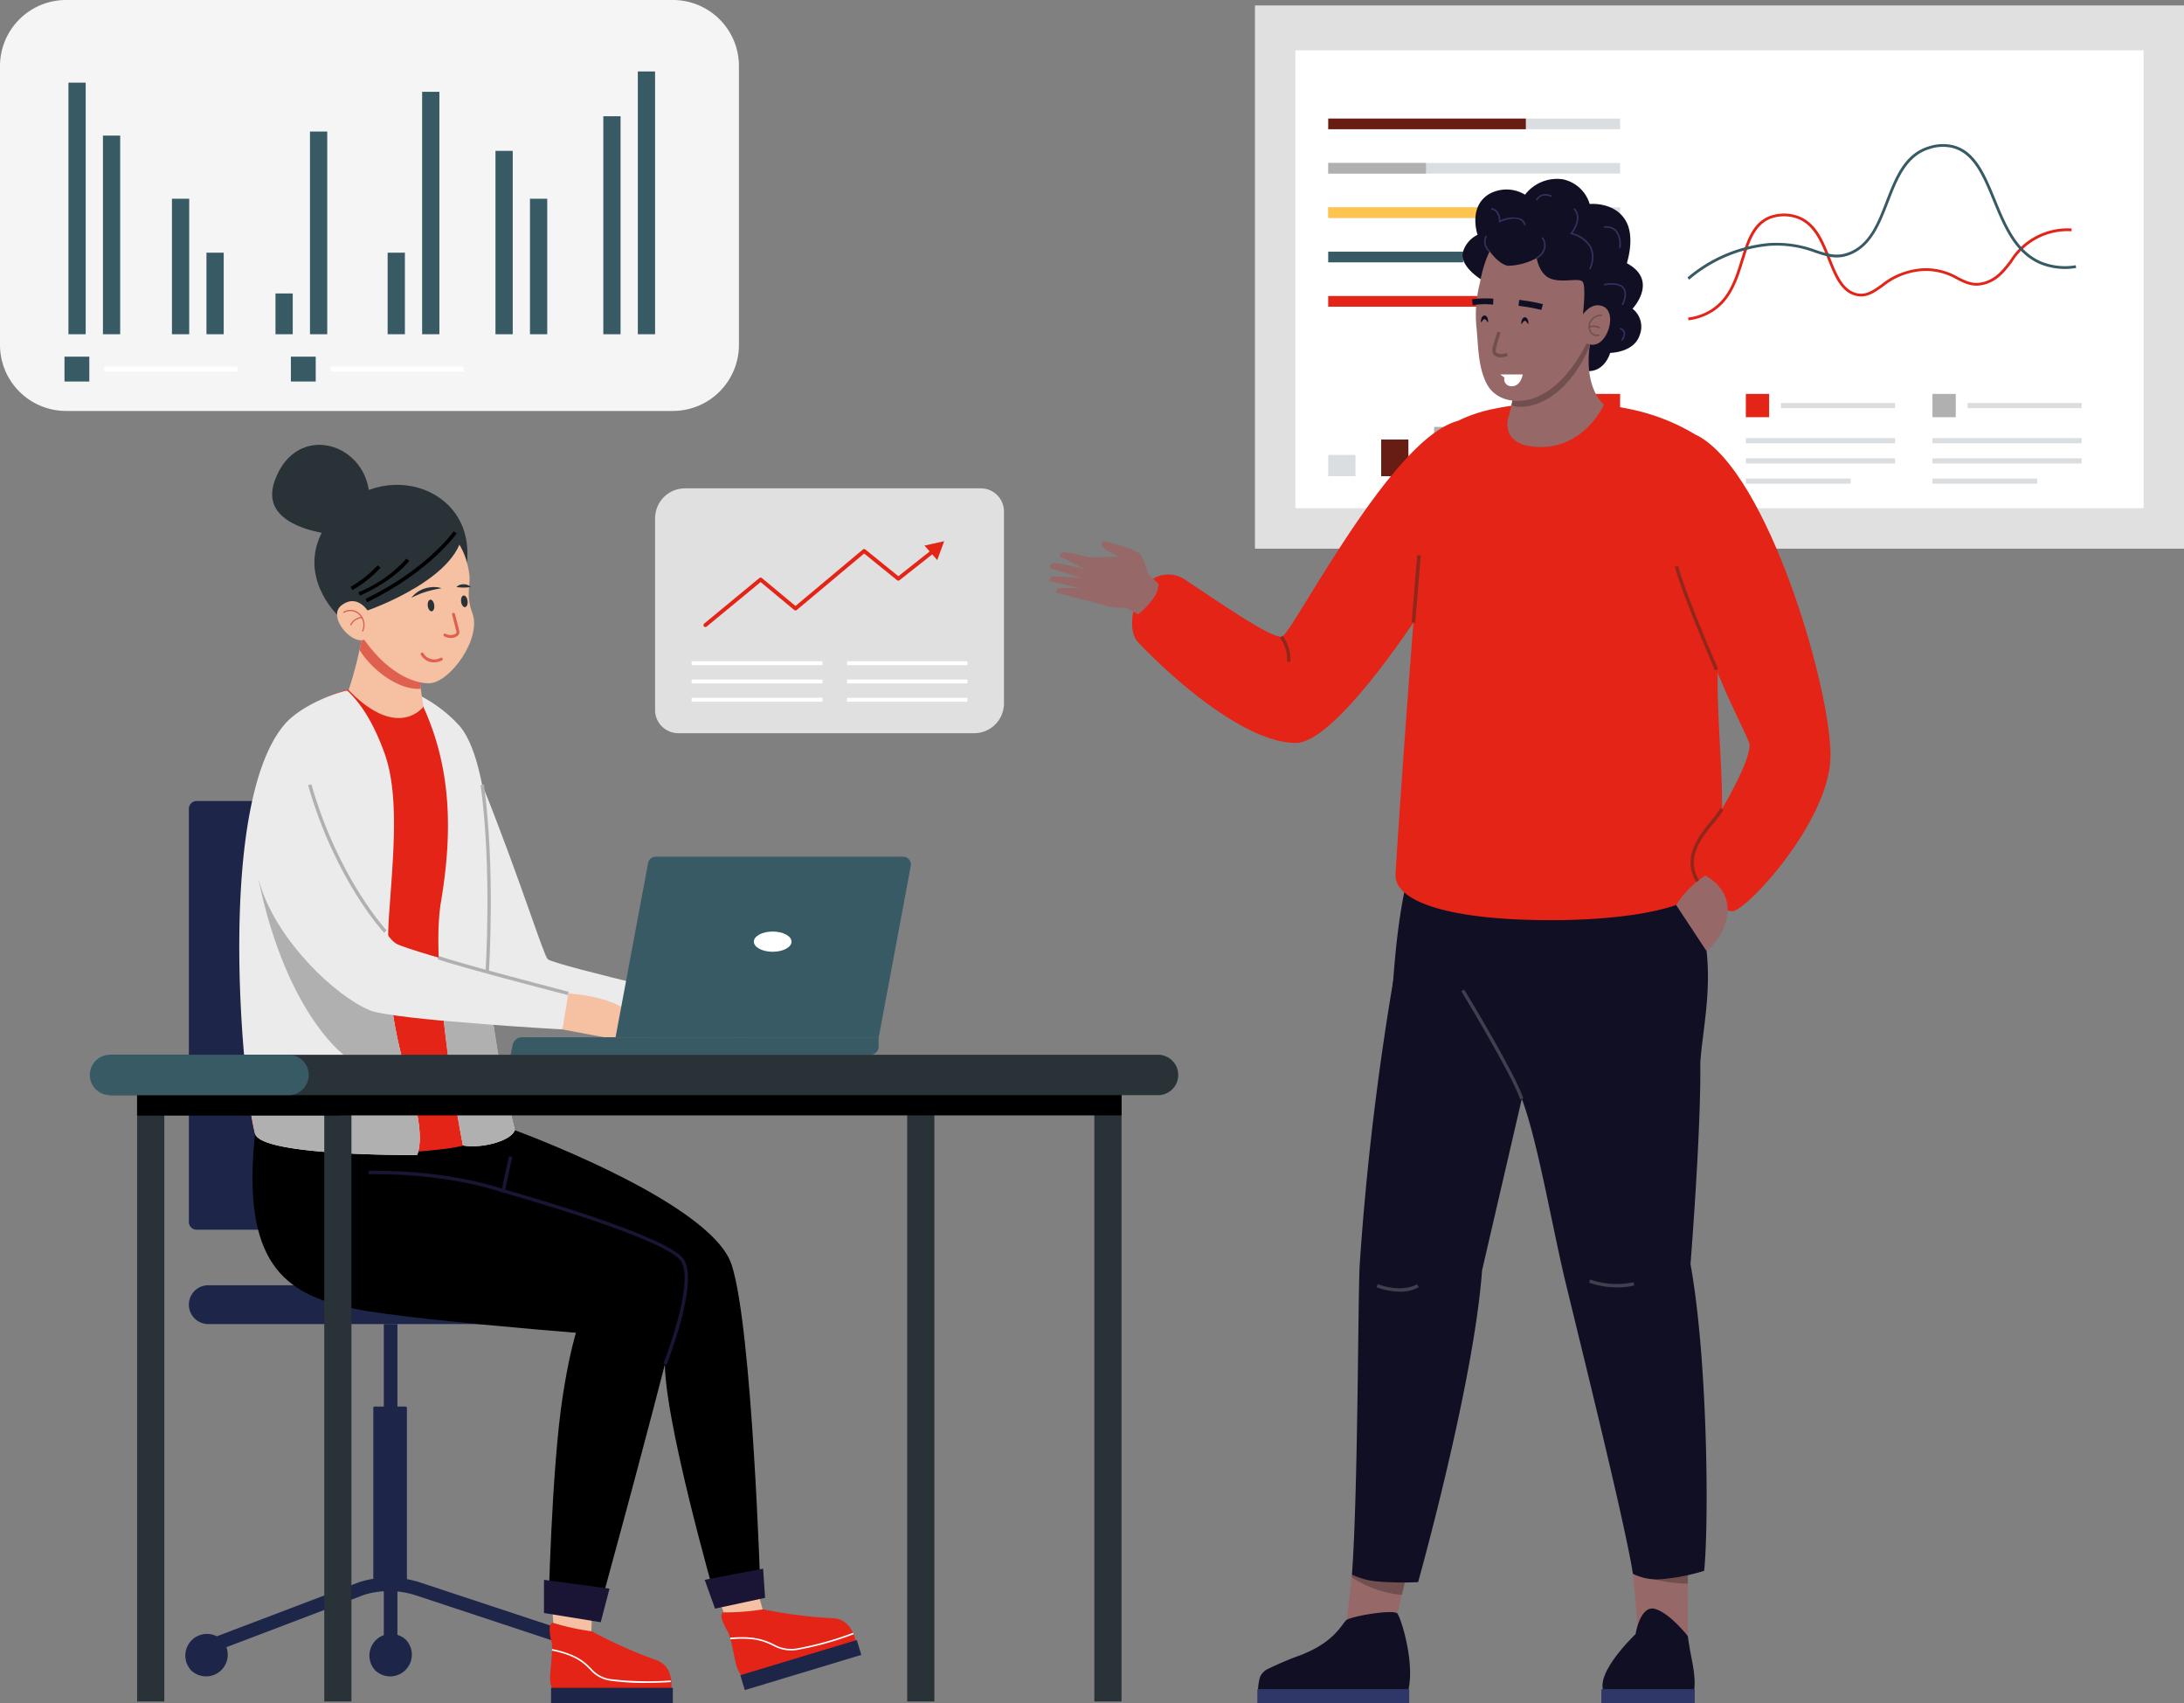 <svg id="Group_11291" data-name="Group 11291" xmlns="http://www.w3.org/2000/svg" xmlns:xlink="http://www.w3.org/1999/xlink" width="327.186" height="255.128" viewBox="0 0 327.186 255.128">
  <rect x="0" y="0" width="327.186" height="255.128" fill="#808080" stroke="none"/>
  <defs>
    <clipPath id="clip-path">
      <rect id="Rectangle_2644" data-name="Rectangle 2644" width="327.185" height="255.128" fill="none"/>
    </clipPath>
  </defs>
  <rect id="Rectangle_2587" data-name="Rectangle 2587" width="139.18" height="81.362" transform="translate(188.006 0.817)" fill="#e0e0e0"/>
  <rect id="Rectangle_2588" data-name="Rectangle 2588" width="127.072" height="68.59" transform="translate(194.059 7.534)" fill="#fff"/>
  <rect id="Rectangle_2589" data-name="Rectangle 2589" width="43.722" height="1.595" transform="translate(198.986 17.761)" fill="#dbdee0"/>
  <rect id="Rectangle_2590" data-name="Rectangle 2590" width="43.722" height="1.595" transform="translate(198.986 24.406)" fill="#dbdee0"/>
  <rect id="Rectangle_2591" data-name="Rectangle 2591" width="43.722" height="1.596" transform="translate(198.986 31.051)" fill="#dbdee0"/>
  <rect id="Rectangle_2592" data-name="Rectangle 2592" width="43.722" height="1.595" transform="translate(198.986 37.696)" fill="#dbdee0"/>
  <rect id="Rectangle_2593" data-name="Rectangle 2593" width="43.722" height="1.595" transform="translate(198.986 44.341)" fill="#dbdee0"/>
  <rect id="Rectangle_2594" data-name="Rectangle 2594" width="29.6" height="1.595" transform="translate(198.986 17.761)" fill="#671c14"/>
  <rect id="Rectangle_2595" data-name="Rectangle 2595" width="14.644" height="1.595" transform="translate(198.986 24.406)" fill="#b0b0b0"/>
  <rect id="Rectangle_2596" data-name="Rectangle 2596" width="24.541" height="1.596" transform="translate(198.986 31.051)" fill="#ffc44d"/>
  <rect id="Rectangle_2597" data-name="Rectangle 2597" width="20.203" height="1.595" transform="translate(198.986 37.696)" fill="#375a64"/>
  <rect id="Rectangle_2598" data-name="Rectangle 2598" width="36.272" height="1.595" transform="translate(198.986 44.341)" fill="#e32417"/>
  <g id="Group_11283" data-name="Group 11283">
    <g id="Group_11282" data-name="Group 11282" clip-path="url(#clip-path)">
      <path id="Path_6344" data-name="Path 6344" d="M309.726,55.163l-.053-.412a8.369,8.369,0,0,0,3.416-1.2c2.7-1.7,3.609-4.634,4.492-7.47.862-2.764,1.676-5.374,4.1-6.448a6.284,6.284,0,0,1,4.162-.2c2.92.875,4.053,3.715,5.149,6.462.947,2.377,1.843,4.624,3.833,5.17,1.416.391,2.457-.341,3.773-1.267a10.958,10.958,0,0,1,6.188-2.429,9.6,9.6,0,0,1,5.325,1.3c1.312.661,2.35,1.183,3.989.693,1.745-.522,2.732-1.8,3.776-3.157a10.159,10.159,0,0,1,9.25-4.8l-.016.415a9.752,9.752,0,0,0-8.9,4.635c-1.088,1.41-2.114,2.742-3.986,3.3-1.8.541-2.956-.043-4.3-.719a9.179,9.179,0,0,0-5.117-1.258,10.457,10.457,0,0,0-5.969,2.354c-1.351.95-2.516,1.768-4.123,1.328-2.188-.6-3.12-2.94-4.109-5.416-1.06-2.656-2.154-5.4-4.882-6.219a5.859,5.859,0,0,0-3.874.18c-2.247,1-3.034,3.521-3.867,6.193-.906,2.907-1.843,5.913-4.669,7.7a8.763,8.763,0,0,1-3.584,1.256" transform="translate(-56.775 -7.182)" fill="#e32417"/>
      <path id="Path_6345" data-name="Path 6345" d="M309.806,46.731l-.26-.325a21.984,21.984,0,0,1,12.176-5.152,16.865,16.865,0,0,1,7.092,1.04c1.768.582,3.165,1.04,5,.3,2.988-1.209,4.2-4.338,5.482-7.65,1.352-3.49,2.749-7.1,6.433-8.185a6.77,6.77,0,0,1,3.632-.158c3.357.863,4.813,4.406,6.355,8.157,1.552,3.778,3.157,7.684,6.823,9.258a9.465,9.465,0,0,0,5.184.553l.061.411a9.865,9.865,0,0,1-5.41-.582c-3.821-1.641-5.459-5.627-7.044-9.481-1.5-3.652-2.92-7.1-6.074-7.912a6.22,6.22,0,0,0-3.41.154c-3.488,1.027-4.848,4.54-6.162,7.936-1.259,3.25-2.559,6.608-5.714,7.886-1.975.8-3.436.319-5.285-.289a16.154,16.154,0,0,0-6.931-1.02,21.58,21.58,0,0,0-11.947,5.062" transform="translate(-56.752 -4.843)" fill="#375a64"/>
      <rect id="Rectangle_2599" data-name="Rectangle 2599" width="3.488" height="3.488" transform="translate(261.547 59.001)" fill="#e32417"/>
      <rect id="Rectangle_2600" data-name="Rectangle 2600" width="17.098" height="0.779" transform="translate(266.804 60.355)" fill="#dbdee0"/>
      <rect id="Rectangle_2601" data-name="Rectangle 2601" width="3.488" height="3.488" transform="translate(289.504 59.001)" fill="#b0b0b0"/>
      <rect id="Rectangle_2602" data-name="Rectangle 2602" width="17.099" height="0.779" transform="translate(294.76 60.355)" fill="#dbdee0"/>
      <rect id="Rectangle_2603" data-name="Rectangle 2603" width="22.354" height="0.779" transform="translate(261.548 65.619)" fill="#dbdee0"/>
      <rect id="Rectangle_2604" data-name="Rectangle 2604" width="22.354" height="0.779" transform="translate(261.548 68.645)" fill="#dbdee0"/>
      <rect id="Rectangle_2605" data-name="Rectangle 2605" width="15.701" height="0.779" transform="translate(261.548 71.672)" fill="#dbdee0"/>
      <rect id="Rectangle_2606" data-name="Rectangle 2606" width="22.355" height="0.779" transform="translate(289.504 65.619)" fill="#dbdee0"/>
      <rect id="Rectangle_2607" data-name="Rectangle 2607" width="22.355" height="0.779" transform="translate(289.504 68.645)" fill="#dbdee0"/>
      <rect id="Rectangle_2608" data-name="Rectangle 2608" width="15.701" height="0.779" transform="translate(289.504 71.672)" fill="#dbdee0"/>
      <rect id="Rectangle_2609" data-name="Rectangle 2609" width="4.078" height="7.383" transform="translate(214.844 63.942)" fill="#b0b0b0"/>
      <rect id="Rectangle_2610" data-name="Rectangle 2610" width="4.078" height="5.49" transform="translate(206.915 65.834)" fill="#671c14"/>
      <rect id="Rectangle_2611" data-name="Rectangle 2611" width="4.078" height="3.186" transform="translate(198.986 68.139)" fill="#dbdee0"/>
      <rect id="Rectangle_2612" data-name="Rectangle 2612" width="4.078" height="12.323" transform="translate(238.631 59.001)" fill="#e32417"/>
      <rect id="Rectangle_2613" data-name="Rectangle 2613" width="4.078" height="10.98" transform="translate(230.702 60.345)" fill="#375a64"/>
      <rect id="Rectangle_2614" data-name="Rectangle 2614" width="4.078" height="8.53" transform="translate(222.773 62.795)" fill="#ffc44d"/>
      <path id="Path_6346" data-name="Path 6346" d="M172.438,93.017v28.757a4.465,4.465,0,0,1-4.464,4.464H123.62a3.475,3.475,0,0,1-3.451-3.464V94.031a3.61,3.61,0,0,1,.041-.548,4.479,4.479,0,0,1,4.423-3.917h44.354a3.463,3.463,0,0,1,3.45,3.451" transform="translate(-22.032 -16.421)" fill="#e0e0e0"/>
      <rect id="Rectangle_2615" data-name="Rectangle 2615" width="19.611" height="0.583" transform="translate(103.609 99.04)" fill="#fff"/>
      <rect id="Rectangle_2616" data-name="Rectangle 2616" width="19.611" height="0.583" transform="translate(103.609 101.779)" fill="#fff"/>
      <rect id="Rectangle_2617" data-name="Rectangle 2617" width="19.611" height="0.583" transform="translate(103.609 104.518)" fill="#fff"/>
      <path id="Path_6347" data-name="Path 6347" d="M165.114,99.258l-2.952.653.773.884-4.693,3.71L153.3,100.5a.293.293,0,0,0-.37,0l-10.1,8.461-5.034-4.185a.3.3,0,0,0-.373,0l-8.273,6.825a.292.292,0,0,0,.185.516.287.287,0,0,0,.185-.068l8.087-6.669,5.037,4.185a.292.292,0,0,0,.373,0l10.1-8.463,4.934,4a.289.289,0,0,0,.364,0l4.9-3.873.751.86,1.044-2.838" transform="translate(-23.659 -18.198)" fill="#e32417"/>
      <rect id="Rectangle_2618" data-name="Rectangle 2618" width="18.045" height="0.583" transform="translate(126.89 99.04)" fill="#fff"/>
      <rect id="Rectangle_2619" data-name="Rectangle 2619" width="18.045" height="0.583" transform="translate(126.89 101.779)" fill="#fff"/>
      <rect id="Rectangle_2620" data-name="Rectangle 2620" width="18.045" height="0.583" transform="translate(126.89 104.518)" fill="#fff"/>
      <path id="Path_6348" data-name="Path 6348" d="M110.7,9.868V51.682a9.9,9.9,0,0,1-9.852,9.869H9.852A9.9,9.9,0,0,1,0,51.682V9.868A9.9,9.9,0,0,1,9.852,0h90.992A9.894,9.894,0,0,1,110.7,9.868" fill="#f5f5f5"/>
      <rect id="Rectangle_2621" data-name="Rectangle 2621" width="3.722" height="3.722" transform="translate(43.577 53.421)" fill="#375a64"/>
      <rect id="Rectangle_2622" data-name="Rectangle 2622" width="19.959" height="0.724" transform="translate(49.526 54.92)" fill="#fff"/>
      <rect id="Rectangle_2623" data-name="Rectangle 2623" width="2.585" height="37.68" transform="translate(10.251 12.381)" fill="#375a64"/>
      <rect id="Rectangle_2624" data-name="Rectangle 2624" width="2.585" height="29.751" transform="translate(15.421 20.31)" fill="#375a64"/>
      <rect id="Rectangle_2625" data-name="Rectangle 2625" width="2.585" height="20.296" transform="translate(25.76 29.766)" fill="#375a64"/>
      <rect id="Rectangle_2626" data-name="Rectangle 2626" width="2.585" height="12.213" transform="translate(30.93 37.848)" fill="#375a64"/>
      <rect id="Rectangle_2627" data-name="Rectangle 2627" width="2.585" height="32.648" transform="translate(90.383 17.414)" fill="#375a64"/>
      <rect id="Rectangle_2628" data-name="Rectangle 2628" width="2.585" height="39.358" transform="translate(95.553 10.703)" fill="#375a64"/>
      <rect id="Rectangle_2629" data-name="Rectangle 2629" width="2.585" height="6.107" transform="translate(41.27 43.954)" fill="#375a64"/>
      <rect id="Rectangle_2630" data-name="Rectangle 2630" width="2.585" height="30.36" transform="translate(46.439 19.701)" fill="#375a64"/>
      <rect id="Rectangle_2631" data-name="Rectangle 2631" width="2.585" height="12.213" transform="translate(58.072 37.848)" fill="#375a64"/>
      <rect id="Rectangle_2632" data-name="Rectangle 2632" width="2.585" height="36.308" transform="translate(63.241 13.753)" fill="#375a64"/>
      <rect id="Rectangle_2633" data-name="Rectangle 2633" width="2.585" height="27.464" transform="translate(74.227 22.598)" fill="#375a64"/>
      <rect id="Rectangle_2634" data-name="Rectangle 2634" width="2.585" height="20.296" transform="translate(79.397 29.766)" fill="#375a64"/>
      <rect id="Rectangle_2635" data-name="Rectangle 2635" width="3.722" height="3.722" transform="translate(9.66 53.421)" fill="#375a64"/>
      <rect id="Rectangle_2636" data-name="Rectangle 2636" width="19.961" height="0.724" transform="translate(15.609 54.92)" fill="#fff"/>
      <path id="Path_6349" data-name="Path 6349" d="M307.767,288.267v1.668l-.02,7.857-7.494-1.427-.8-8.721,7.415.563Z" transform="translate(-54.9 -52.736)" fill="#966968"/>
      <path id="Path_6350" data-name="Path 6350" d="M294.8,308.268H307.33s.958-.88.044-5.462c-.441-2.21-.627-3.661-.627-3.661s-2.577-3.347-4.85-4.067-2.978,3.767-2.978,3.767-7.389,6.962-4.121,9.423" transform="translate(-53.895 -54.085)" fill="#100f23"/>
      <rect id="Rectangle_2637" data-name="Rectangle 2637" width="13.989" height="2.134" transform="translate(239.898 252.994)" fill="#2e3768"/>
      <path id="Path_6351" data-name="Path 6351" d="M308.484,288.392v1.668a20.556,20.556,0,0,1-5.124-.683l4.22-1.045Z" transform="translate(-55.617 -52.862)" fill="#714f4e"/>
      <path id="Path_6352" data-name="Path 6352" d="M256.165,287.474l-.161.7-.7,2.994-1.165,5.064-7.073-1.286.724-6.45.02-.281.02-.1.322-2.934Z" transform="translate(-45.296 -52.285)" fill="#966968"/>
      <path id="Path_6353" data-name="Path 6353" d="M230.793,308.23l22.172.159c1.668-4.011-.655-11.533-1.29-12.486-.476-.735-7.047.4-7.682.973-.635.555-1.628,2.938-5.777,4.783-.377.179-.754.337-1.111.477h-.02a48.892,48.892,0,0,0-4.942,2.1,2.421,2.421,0,0,0-1.092,1.211,8.708,8.708,0,0,0-.258,2.779" transform="translate(-42.31 -54.206)" fill="#100f23"/>
      <rect id="Rectangle_2638" data-name="Rectangle 2638" width="22.746" height="2.134" transform="translate(188.364 252.994)" fill="#2e3768"/>
      <path id="Path_6354" data-name="Path 6354" d="M256.163,288.835l-.7,2.994a16.06,16.06,0,0,1-7.516-2.672h-.02l.041-.282.02-.1Z" transform="translate(-45.454 -52.943)" fill="#714f4e"/>
      <path id="Path_6355" data-name="Path 6355" d="M256.552,77.171c-10.156,2.538-24.986,32.19-26.46,32.341-1.61.163-8.034-4.249-14.514-8.568a4.449,4.449,0,0,0-5.974.964l-.266.341c-1.525,1.949-2.454,6.331-.745,8.119,6.115,6.4,16.455,15.074,23.634,15.054,6.316-.018,19.739-21.275,19.739-21.275Z" transform="translate(-38.075 -14.148)" fill="#e32417"/>
      <path id="Path_6356" data-name="Path 6356" d="M235.868,120.477a5.488,5.488,0,0,0-1.069-3.566l.405-.284a5.869,5.869,0,0,1,1.155,3.919Z" transform="translate(-43.048 -21.382)" fill="#90271b"/>
      <path id="Path_6357" data-name="Path 6357" d="M248.01,268.769c.92-12.728.881-40.967,1.153-46.355a427.629,427.629,0,0,1,5.057-42.742l20,14.546-6.724,29.014c-1.226,16.918-9.578,46.68-9.578,46.68a47.924,47.924,0,0,1-5.98-.091,10.572,10.572,0,0,1-3.927-1.051" transform="translate(-45.47 -32.941)" fill="#100f23"/>
      <path id="Path_6358" data-name="Path 6358" d="M291.35,263.572c-1.218-7.984-9.316-40.254-10.427-45.077-2.525-10.96-5.449-28.84-8.49-29.364-.946-.163-17.579-6.007-17.579-6.007.768-10.568,1.067-21.861,5.177-31.192,1.184.06,33.845,1.747,33.957,1.742a6.4,6.4,0,0,0,4.772,5.272c6.211,11.093,3.1,21.225,2.686,28.141.127,10.186-1.468,30.1-1.468,30.1,2.611,14.449,2.764,38.989,2.048,45.945a30.227,30.227,0,0,1-6.475,1.257,8.068,8.068,0,0,1-4.2-.812" transform="translate(-46.724 -27.855)" fill="#100f23"/>
      <path id="Path_6359" data-name="Path 6359" d="M256,144.609c-.06,3.374,6.074,6.412,20.961,6.71,11.573.238,23.125-1.311,25.607-5.082a8.689,8.689,0,0,0,.694-1.271,12.521,12.521,0,0,0,.814-2.3c1.469-5.677.635-14.114.3-22.034-.06-1.588-.118-3.156-.118-4.665,0-1.032.02-2.024.039-2.978.516-12.228,1.806-30.747-1.628-33.249a30.97,30.97,0,0,0-11.731-4.982,50.559,50.559,0,0,0-20.227,0c-5.855,1.171-9.131,4.069-9.409,5.339-1.469,6.69-5.261,62.528-5.3,64.513" transform="translate(-46.935 -13.518)" fill="#e32417"/>
      <path id="Path_6360" data-name="Path 6360" d="M295.5,47.781c6.136,2.537,1.714,7.218,1.714,7.218a3.422,3.422,0,0,1,1.072,3.955c-.857,2.634-4.426,2.662-4.426,2.662s-.675,2.581-3.067,2.729a4.248,4.248,0,0,1-3.659-1.949l5.815-12.291Z" transform="translate(-52.643 -8.76)" fill="#100f23"/>
      <path id="Path_6361" data-name="Path 6361" d="M288.352,53.514c4.743-5.6,6.032-11.506,4.427-14.369-1.673-2.984-5.439-2.577-5.439-2.577a5.329,5.329,0,0,0-4.035-3.705,6.04,6.04,0,0,0-5.654,2.308,5.316,5.316,0,0,0-5.423-.074c-3.142,1.946-1.684,6.083-1.684,6.083a4.148,4.148,0,0,0-2.238,2.746c-.327,2.477,3.775,4.543,3.775,4.543Z" transform="translate(-49.187 -6.008)" fill="#100f23"/>
      <path id="Path_6362" data-name="Path 6362" d="M276.8,72.956c0-.041.225-.841.472-2.052v-.061a29.5,29.5,0,0,0,.554-3.406v-.021a17.868,17.868,0,0,0,.123-3.139,7.088,7.088,0,0,0-.225-1.683c-.226-.944.8-1.6,2.36-2.093a39.153,39.153,0,0,1,7.839-1.149c1.067-.061,1.765-.082,1.765-.082a3.045,3.045,0,0,0-.185.718,23.094,23.094,0,0,0-.575,2.278c-.02.185-.061.37-.082.534-.02.225-.061.43-.082.636-.534,5.971,2.235,8.029,2.235,8.029s-3.018,6.835-10.221,6.329c-5.809-.409-3.978-4.837-3.978-4.837" transform="translate(-50.698 -10.866)" fill="#966968"/>
      <path id="Path_6363" data-name="Path 6363" d="M277.409,71.414l-.149.757c2.5.8,8.049-.551,11.722-8.8.021-.164.062-.349.083-.532l-.369-.452-10.733,5.6v.021a29.53,29.53,0,0,1-.554,3.406" transform="translate(-50.832 -11.437)" fill="#714f4e"/>
      <path id="Path_6364" data-name="Path 6364" d="M271.338,49.595c1.147-6.536,5.159-12.28,12.88-9.391C292.139,43.167,289.8,51.3,289.8,51.3l-1.451,4.959s-2.76,8.095-8.648,10.5c-2.439.995-5.984.712-7.4-2.155-1.309-2.648-1.186-5.706-1.514-8.653a19.485,19.485,0,0,1,.551-6.35" transform="translate(-49.63 -7.23)" fill="#966968"/>
      <path id="Path_6365" data-name="Path 6365" d="M281.978,56.506l.242-.865a26.406,26.406,0,0,0-3.558-.635l-.105.89a25.829,25.829,0,0,1,3.422.61" transform="translate(-51.07 -10.085)" fill="#100f23"/>
      <path id="Path_6366" data-name="Path 6366" d="M273.19,55.672l.041-.9a15.42,15.42,0,0,0-3.2.082l.1.894a11.264,11.264,0,0,1,3.062-.082" transform="translate(-49.507 -10.035)" fill="#100f23"/>
      <path id="Path_6367" data-name="Path 6367" d="M279.069,59.053c0,.479.239-.338.534-.338s.535.817.535.338-.239-.866-.535-.866-.534.388-.534.866" transform="translate(-51.164 -10.668)" fill="#100f23"/>
      <path id="Path_6368" data-name="Path 6368" d="M271.659,58.725c0,.479.244-.32.545-.32s.545.8.545.32-.244-.866-.545-.866-.545.388-.545.866" transform="translate(-49.805 -10.608)" fill="#100f23"/>
      <path id="Path_6369" data-name="Path 6369" d="M289.031,54.6a4.67,4.67,0,0,0-2.04-.241s.5-4.292,0-5.016-2.758.136-4.657-.452-2.26-3.156-2.26-3.156a9.225,9.225,0,0,1-4.25,1.166c-1.808-.18-3.832-3.663-3.832-3.663a11.549,11.549,0,0,1,9.664-4.521c6.331.317,9.36,5.788,9.36,7.868a29.446,29.446,0,0,1-.859,5.479Z" transform="translate(-49.866 -7.096)" fill="#100f23"/>
      <path id="Path_6370" data-name="Path 6370" d="M291.057,47.344a3.863,3.863,0,0,0,.124-3.4,4.551,4.551,0,0,0-2.786-2.038c.381-.532,1.567-2.421.295-3.723l-.164.16c1.343,1.375-.4,3.539-.416,3.559l-.12.148.185.041a4.532,4.532,0,0,1,2.8,1.959,3.648,3.648,0,0,1-.131,3.2Z" transform="translate(-52.8 -7.001)" fill="#33315e"/>
      <path id="Path_6371" data-name="Path 6371" d="M278.5,40.745l.225-.065a1.477,1.477,0,0,0-.824-.986,4.367,4.367,0,0,0-2.973.3c-.025-.463-.2-1.669-1.348-1.846l-.036.229c1.214.186,1.159,1.723,1.155,1.788l-.008.193.172-.082c.022-.008,1.864-.857,2.944-.365a1.243,1.243,0,0,1,.693.838" transform="translate(-50.151 -6.994)" fill="#33315e"/>
      <path id="Path_6372" data-name="Path 6372" d="M272.991,45.649l.164-.164a1.725,1.725,0,0,1-.473-2.185l-.193-.128a1.974,1.974,0,0,0,.5,2.477" transform="translate(-49.915 -7.915)" fill="#33315e"/>
      <path id="Path_6373" data-name="Path 6373" d="M296.719,44.763a3.524,3.524,0,0,0-.579-2.655,2.2,2.2,0,0,0-1.9-.59l.02.233a1.971,1.971,0,0,1,1.705.513,3.351,3.351,0,0,1,.521,2.459Z" transform="translate(-53.946 -7.609)" fill="#33315e"/>
      <path id="Path_6374" data-name="Path 6374" d="M281.935,46.709a2.474,2.474,0,0,0,1.261-1.615,2.221,2.221,0,0,0-.4-1.621l-.184.14a2.022,2.022,0,0,1,.354,1.442,2.261,2.261,0,0,1-1.156,1.457Z" transform="translate(-51.667 -7.97)" fill="#33315e"/>
      <path id="Path_6375" data-name="Path 6375" d="M281.969,36.539c.02-.048.537-1.176,2.044-.519l.092-.213a1.978,1.978,0,0,0-1.537-.12,1.553,1.553,0,0,0-.812.759Z" transform="translate(-51.657 -6.523)" fill="#33315e"/>
      <path id="Path_6376" data-name="Path 6376" d="M297.09,55.247c.036-.066.867-1.645.176-2.615-.463-.645-1.483-.846-3.036-.594l.037.229c1.463-.238,2.4-.068,2.811.5.608.852-.185,2.357-.192,2.373Z" transform="translate(-53.944 -9.521)" fill="#33315e"/>
      <path id="Path_6377" data-name="Path 6377" d="M297.515,62.081a1.727,1.727,0,0,0,.407-1.307,1.011,1.011,0,0,0-.7-.663l-.08.216a.8.8,0,0,1,.557.509c.132.489-.359,1.09-.365,1.1Z" transform="translate(-54.478 -11.021)" fill="#33315e"/>
      <path id="Path_6378" data-name="Path 6378" d="M290.194,57.494s1.394-2.176,3.208-1.306c2.288,1.1.251,7.008-2.59,5.463-1.32-.718-.617-4.157-.617-4.157" transform="translate(-53.169 -10.264)" fill="#966968"/>
      <path id="Path_6379" data-name="Path 6379" d="M292.652,60.922a1.632,1.632,0,0,0,.331-.036.113.113,0,0,0,.084-.132.108.108,0,0,0-.132-.084,1.008,1.008,0,0,1-1.049-.329,1.448,1.448,0,0,1-.138-1.475,1.682,1.682,0,0,1,1.6-.946.11.11,0,0,0,0-.22h0a1.946,1.946,0,0,0-1.792,1.076,1.674,1.674,0,0,0,.171,1.705,1.163,1.163,0,0,0,.936.441" transform="translate(-53.423 -10.578)" fill="#714f4e"/>
      <path id="Path_6380" data-name="Path 6380" d="M293.026,60.128a.11.11,0,0,0,.092-.05.108.108,0,0,0-.033-.153,2.07,2.07,0,0,0-1.621-.1.11.11,0,1,0,.073.208,1.878,1.878,0,0,1,1.428.078.109.109,0,0,0,.06.018" transform="translate(-53.423 -10.945)" fill="#714f4e"/>
      <path id="Path_6381" data-name="Path 6381" d="M276.893,197.945c-1.291-3.834-8.749-16.079-8.822-16.2l.423-.26c.308.506,7.56,12.418,8.868,16.3Z" transform="translate(-49.148 -33.273)" fill="#403f4f"/>
      <path id="Path_6382" data-name="Path 6382" d="M275.01,64.671a1.469,1.469,0,0,1-.862-.239c-.634-.452-.381-1.242.038-2.555.1-.322.218-.681.333-1.079l.483.141c-.118.4-.234.765-.337,1.091-.379,1.185-.546,1.764-.225,1.993a1.814,1.814,0,0,0,1.468-.029l.189.467a3.337,3.337,0,0,1-1.085.21" transform="translate(-50.192 -11.147)" fill="#714f4e"/>
      <path id="Path_6383" data-name="Path 6383" d="M311.089,79.806c10.786,5.42,20.408,38.805,20.057,48.429s-12.611,22.885-14.712,22.885-8.277-5.6-4.9-10.158S319.47,128,319,126.016s-8.981-16.461-8.461-26.854.547-19.356.547-19.356" transform="translate(-56.93 -14.631)" fill="#e32417"/>
      <path id="Path_6384" data-name="Path 6384" d="M311.848,160.589A14.185,14.185,0,0,0,307.476,165l4.558,6.9s3.086-2.5,3.158-6.116-3.344-5.189-3.344-5.189" transform="translate(-56.372 -29.442)" fill="#966968"/>
      <path id="Path_6385" data-name="Path 6385" d="M310.959,159.276c-2.186-3.7.35-6.825,2.2-9.109a15.758,15.758,0,0,0,1.456-1.98l.439.243a15.875,15.875,0,0,1-1.505,2.053c-1.856,2.292-4.168,5.143-2.16,8.537Z" transform="translate(-56.856 -27.168)" fill="#90271b"/>
      <path id="Path_6386" data-name="Path 6386" d="M313.254,119.45c-5.655-13.187-5.975-15.473-5.986-15.565l.5-.06c.011.091.368,2.41,5.949,15.428Z" transform="translate(-56.334 -19.035)" fill="#90271b"/>
      <path id="Path_6387" data-name="Path 6387" d="M295.679,235.846a12.338,12.338,0,0,1-4.17-.711l.168-.471a12.049,12.049,0,0,0,6.47.415l.129.486a11.019,11.019,0,0,1-2.6.281" transform="translate(-53.445 -43.023)" fill="#403f4f"/>
      <path id="Path_6388" data-name="Path 6388" d="M255.965,236.642a10.033,10.033,0,0,1-3.436-.661l.173-.471c3.781,1.38,5.847.039,5.868.028l.28.416a5.374,5.374,0,0,1-2.885.689" transform="translate(-46.298 -43.178)" fill="#403f4f"/>
      <path id="Path_6389" data-name="Path 6389" d="M210.65,105.643l-1.61-1.561a11.477,11.477,0,0,0-1.048-2.764c-.719-.994-5.676-2.124-5.676-2.124s-.52.68.43,1.363a23.656,23.656,0,0,0,2.809,1.347l.1,7.251,1.924,1.041a12.114,12.114,0,0,0,2.279-2.394,4.271,4.271,0,0,0,.788-2.158" transform="translate(-37.066 -18.186)" fill="#966968"/>
      <path id="Path_6390" data-name="Path 6390" d="M275.191,68.671h3.38s-.277,1.917-1.811,1.762a1.054,1.054,0,0,1-.934-1.3Z" transform="translate(-50.453 -12.59)" fill="#fff"/>
      <path id="Path_6391" data-name="Path 6391" d="M259.5,111.929s.49-6.052.827-10.07l-.542-.048c-.338,4.024-.828,10.076-.828,10.076Z" transform="translate(-47.476 -18.666)" fill="#90271b"/>
      <path id="Path_6392" data-name="Path 6392" d="M204.511,101.913c-3.119,0-5.619.281-6.63,0a13.123,13.123,0,0,0-3.344-.647.947.947,0,0,0-.477.62L197.8,103.8s-4.3-1.067-4.777-.871a.85.85,0,0,0-.505.7L197.4,105.2a29.334,29.334,0,0,0-4.439-.281.772.772,0,0,0-.449.675l4.608,1.067a32.908,32.908,0,0,0-3.316,0c-.252.113-.225.675-.225.675s3.624.983,5.2,1.348,3.138,1.128,5.109.844.622-7.615.622-7.615" transform="translate(-35.295 -18.562)" fill="#966968"/>
      <path id="Path_6393" data-name="Path 6393" d="M63.023,95.335c6.184-12.11-8.772-19.272-12.7-8.4-3.07,8.5,12.7,8.4,12.7,8.4" transform="translate(-9.154 -14.957)" fill="#283237"/>
      <path id="Path_6394" data-name="Path 6394" d="M36.838,301.163l-.724-1.9,24.445-9.287a15.016,15.016,0,0,1,9.079.117l21.537,7.121-.64,1.932L69,292.02a12.952,12.952,0,0,0-7.789-.121Z" transform="translate(-6.621 -53.044)" fill="#1d2549"/>
      <path id="Path_6395" data-name="Path 6395" d="M73.978,211.122H35.813a1.166,1.166,0,0,1-1.166-1.166V148.076a1.166,1.166,0,0,1,1.166-1.166H73.978a1.166,1.166,0,0,1,1.166,1.166v61.879a1.166,1.166,0,0,1-1.166,1.166" transform="translate(-6.352 -26.934)" fill="#1d2549"/>
      <path id="Path_6396" data-name="Path 6396" d="M83.706,241.533H37.552a2.906,2.906,0,1,1,0-5.813H83.706a2.906,2.906,0,0,1,0,5.813" transform="translate(-6.352 -43.216)" fill="#1d2549"/>
      <path id="Path_6397" data-name="Path 6397" d="M107.179,294.053s.115,5.886-.43,7.9-5.291,3.088-5.286-3.463a38.34,38.34,0,0,0-.318-4.781Z" transform="translate(-18.544 -53.848)" fill="#f5c1a2"/>
      <path id="Path_6398" data-name="Path 6398" d="M116.666,303.162a67.249,67.249,0,0,1-9.5-4.25,36.044,36.044,0,0,1-5.633-1.218c-1.342-.488-.354,3.1-.354,3.1.107,4.054-1.236,6.543,1.153,7.708,0,0,14.947.488,16.492.412,0,0,1.362-4.6-2.163-5.75" transform="translate(-18.486 -54.57)" fill="#e32417"/>
      <rect id="Rectangle_2639" data-name="Rectangle 2639" width="18.242" height="2.327" transform="translate(82.554 252.801)" fill="#1d2549"/>
      <path id="Path_6399" data-name="Path 6399" d="M115.188,307.508a34.708,34.708,0,0,1-5.173-.327,4.837,4.837,0,0,1-3.073-1.678c-.978-.976-2.087-2.083-5.709-2.833l.047-.234c3.692.764,4.879,1.949,5.831,2.9a4.639,4.639,0,0,0,2.94,1.612,48.577,48.577,0,0,0,8.978.2l.016.239c-.029,0-1.726.121-3.856.121" transform="translate(-18.56 -55.448)" fill="#fff"/>
      <path id="Path_6400" data-name="Path 6400" d="M137.161,290.321s1.81,5.6,1.87,7.687-4.174,4.485-6.06-1.789a38.513,38.513,0,0,0-1.686-4.485Z" transform="translate(-24.07 -53.227)" fill="#f5c1a2"/>
      <path id="Path_6401" data-name="Path 6401" d="M148.911,296.481a67.226,67.226,0,0,1-10.318-1.327,36.018,36.018,0,0,1-5.745.461c-1.425-.08.556,3.067.556,3.067,1.272,3.85.7,6.621,3.33,7.047,0,0,14.452-3.849,15.907-4.367,0,0-.024-4.8-3.731-4.881" transform="translate(-24.262 -54.113)" fill="#e32417"/>
      <rect id="Rectangle_2640" data-name="Rectangle 2640" width="18.241" height="2.328" transform="matrix(0.957, -0.289, 0.289, 0.957, 110.906, 250.91)" fill="#1d2549"/>
      <path id="Path_6402" data-name="Path 6402" d="M143.005,302.112a5.592,5.592,0,0,1-2.626-.714c-1.281-.6-2.733-1.292-6.413-.962l-.02-.238c3.738-.332,5.292.4,6.537.984a5.168,5.168,0,0,0,3.382.63,46.643,46.643,0,0,0,8.483-2.354l.088.223a46.918,46.918,0,0,1-8.541,2.366,6.387,6.387,0,0,1-.89.065" transform="translate(-24.557 -54.902)" fill="#fff"/>
      <path id="Path_6403" data-name="Path 6403" d="M87.483,143.934c5.471,13.591,9.063,25.2,9.781,26.1s29.337,7.432,29.337,7.432v4.293s-31.956-.866-34.875-3.284c-2.8-2.324-8.649-18.192-8.649-18.192Z" transform="translate(-15.231 -26.389)" fill="#ebebeb"/>
      <path id="Path_6404" data-name="Path 6404" d="M90.523,207s30,10.811,33.115,20.39,4.334,49.379,4.334,49.379l-6.646,1.042s-8.262-28.618-7.664-36.641S76.516,223.92,76.516,223.92Z" transform="translate(-14.028 -37.951)"/>
      <path id="Path_6405" data-name="Path 6405" d="M46.7,207.747c-2.038,19.226,4.246,24.047,14.735,26.2,10.058,2.065,47.887,4.76,47.887,4.76s4.252-10.058.839-12.572-31.214-9.7-31.214-9.7L84.987,207Z" transform="translate(-8.492 -37.951)"/>
      <path id="Path_6406" data-name="Path 6406" d="M84.9,192.15a30.286,30.286,0,0,1-10.844,3.142c-15.425,1.8-27.343-2.075-27.444-2.4a16.341,16.341,0,0,1-.575-2.807l-.02,0a24.551,24.551,0,0,1-.064-4.977c.824-9.994,6.836-21.028,6.282-32.25-.75-14.881-1.312-21.134-1.312-21.134a37.079,37.079,0,0,1,4.04-2.875c2.556-1.326,5.927-3.922,13.665-2.388,3.138.622,4.913,2.762,6.84,4.186.484.372,1.506,2.742,2.3,5.269.888,2.766,1.882,6.284,2.328,7.883,1.848,6.547-2.47,8.626-2.47,8.626s.048,1.341.086,3.4c.263,10.466,2.252,17.031,4.093,21.606,2.3,5.724,3.091,14.718,3.091,14.718" transform="translate(-8.408 -23.099)" fill="#e32417"/>
      <path id="Path_6407" data-name="Path 6407" d="M91.159,192.632c-.631,1.649-5.008,2.768-7.776,2.28,0,0-.611-3.074-1.323-7.532-1.364-8.468-3.156-21.944-1.975-28.906,1.751-10.4,1.792-20.947-3.562-31.145a20.6,20.6,0,0,1,6.372,4.764c4.336,5.069,5.15,21.578,4.5,31.165-.59,8.652,1.079,17.832,2.381,23.613.713,3.156,1.3,5.293,1.384,5.761" transform="translate(-14.03 -23.344)" fill="#ebebeb"/>
      <path id="Path_6408" data-name="Path 6408" d="M70.541,196.217s-23.41.224-24.284-3.2a68.382,68.382,0,0,1-1.283-8.143c-1.649-14.9-2.463-43.3,5.6-53.027,2.83-3.42,9.343-5.312,9.506-5.17,2.28,2.1,4.113,5.333,5.557,9.323,2.219,6.087,1.343,15.063.773,23.186a77.17,77.17,0,0,0-.183,9.262,67.05,67.05,0,0,0,1.934,12.764c.244,1.078,1.079,3.44,1.751,6.086.835,3.176,1.465,6.759.63,8.916" transform="translate(-8.047 -23.224)" fill="#ebebeb"/>
      <path id="Path_6409" data-name="Path 6409" d="M75.668,118.691c-.037.111-.093.2-.13.315a5.286,5.286,0,0,0-.334,1c-.037.037-.074.074-.056.112a12.343,12.343,0,0,0-.408,2.263c-.037.185-.019.39-.056.557a4.277,4.277,0,0,0,.074.947c.037.185.312,2.364.423,2.661,0,0-3.777,5.2-11.236-2.463a54.518,54.518,0,0,0,1.535-5.561c.037-.13.074-.278.111-.464a18.006,18.006,0,0,0,.427-2.764c-.019-.519.149-.26.092-.817,0-.352-.056-.687-.092-1.058V113.4L66,113.032l.223.056c.315.056.817.185,1.5.371.39.112.835.223,1.318.372,3.191.965,7.57,2.746,6.624,4.862" transform="translate(-11.724 -20.723)" fill="#f5c1a2"/>
      <path id="Path_6410" data-name="Path 6410" d="M75.908,119.007a5.286,5.286,0,0,0-.334,1c-.037.037-.074.074-.056.112a12.346,12.346,0,0,0-.408,2.263c-.037.185-.019.39-.056.557a4.279,4.279,0,0,0,.074.947c-3.619.26-7.7-3.3-9.167-5.827a17.907,17.907,0,0,0,.427-2.764c-.019-.519.149-.26.092-.817,0-.352-.056-.687-.092-1.058V113.4l-.019-.372.223.056c.315.056.817.185,1.5.371.39.112.835.223,1.317.372Z" transform="translate(-12.093 -20.723)" fill="#e0604f"/>
      <path id="Path_6411" data-name="Path 6411" d="M79.6,104.5c4.945-13.815-9.693-19.788-17.72-12.364-10.712,9.909,1.861,20.9,6.711,20.064S79.6,104.5,79.6,104.5" transform="translate(-10.574 -16.303)" fill="#283237"/>
      <path id="Path_6412" data-name="Path 6412" d="M75.974,119.745c-1.741.1-5.848-.889-9.858-6.523-4.867-6.84-4.383-16.836,5.054-18.128,3.954-.541,9.688.906,10.7,8.308.236,1.729-.586,3.07.451,5.809,1.452,3.836-3.32,10.355-6.344,10.535" transform="translate(-11.564 -17.415)" fill="#f5c1a2"/>
      <path id="Path_6413" data-name="Path 6413" d="M80.5,96.013c.33,7.454-14.261,12.476-14.261,12.476l-4.515.277s-3.089-10.277,3.472-14.275,15.3,1.522,15.3,1.522" transform="translate(-11.182 -17.057)" fill="#283237"/>
      <path id="Path_6414" data-name="Path 6414" d="M66.388,111.646s-1.609-2.549-3.92-.742c-2.444,1.912,2.835,7.4,4.274,4.25a3.775,3.775,0,0,0-.354-3.508" transform="translate(-11.336 -20.214)" fill="#f5c1a2"/>
      <path id="Path_6415" data-name="Path 6415" d="M75.47,109.269a4.063,4.063,0,0,1,2.05-1.4,5.05,5.05,0,0,1,1.246-.2,3.778,3.778,0,0,1,1.238.176,16.283,16.283,0,0,0-2.327.525,8.37,8.37,0,0,0-1.1.4c-.363.155-.734.31-1.1.5" transform="translate(-13.837 -19.739)" fill="#283237"/>
      <path id="Path_6416" data-name="Path 6416" d="M83.73,107.572a1.477,1.477,0,0,1,1.05-.417,1.527,1.527,0,0,1,1.11.417,7.337,7.337,0,0,1-2.16,0" transform="translate(-15.351 -19.646)" fill="#283237"/>
      <path id="Path_6417" data-name="Path 6417" d="M67.293,108.069l-.242-.5c9.218-4.456,13.161-10.058,13.2-10.114l.456.314c-.04.056-4.054,5.774-13.414,10.3" transform="translate(-12.293 -17.868)"/>
      <path id="Path_6418" data-name="Path 6418" d="M65.97,107.991l-.226-.5a19.284,19.284,0,0,0,7.183-5.027l.439.335c-.089.118-2.249,2.916-7.4,5.2" transform="translate(-12.053 -18.785)"/>
      <path id="Path_6419" data-name="Path 6419" d="M64.6,107.386l-.287-.472a17.561,17.561,0,0,0,4.062-3.233l.423.355a17.606,17.606,0,0,1-4.2,3.35" transform="translate(-11.791 -19.009)"/>
      <path id="Path_6420" data-name="Path 6420" d="M82.454,116.164a2.166,2.166,0,0,1-.984-.242.222.222,0,1,1,.2-.4,1.512,1.512,0,0,0,1.448.024c.115-.074.185-.163.181-.232-.012-.151-.349-1.472-.66-2.638a.222.222,0,0,1,.158-.27.215.215,0,0,1,.27.158c.155.581.661,2.495.675,2.728a.728.728,0,0,1-.387.627,1.7,1.7,0,0,1-.9.24" transform="translate(-14.914 -20.607)" fill="#e0604f"/>
      <path id="Path_6421" data-name="Path 6421" d="M79.134,121.153A2.247,2.247,0,0,1,77.2,120.03a.222.222,0,0,1,.372-.243,1.916,1.916,0,0,0,2.577.682.227.227,0,0,1,.3.087.224.224,0,0,1-.085.3,2.791,2.791,0,0,1-1.228.3" transform="translate(-14.147 -21.943)" fill="#e0604f"/>
      <path id="Path_6422" data-name="Path 6422" d="M65.881,115.1a.1.1,0,0,1-.04-.01.091.091,0,0,1-.043-.123,2.146,2.146,0,0,0-.485-2.4A1.817,1.817,0,0,0,63.1,112.3a.1.1,0,0,1-.126-.042.1.1,0,0,1,.042-.126,1.992,1.992,0,0,1,2.43.3,2.331,2.331,0,0,1,.523,2.608.092.092,0,0,1-.083.054" transform="translate(-11.543 -20.507)" fill="#e0604f"/>
      <path id="Path_6423" data-name="Path 6423" d="M64.335,114.419a.1.1,0,0,1-.044-.011.093.093,0,0,1-.038-.126A2.079,2.079,0,0,1,66,113.151a.1.1,0,0,1,.094.093.1.1,0,0,1-.094.094,1.89,1.89,0,0,0-1.582,1.031.091.091,0,0,1-.082.05" transform="translate(-11.778 -20.745)" fill="#e0604f"/>
      <path id="Path_6424" data-name="Path 6424" d="M70.152,200.367c.835,3.176,1.465,6.758.63,8.916,0,0-23.409.224-24.284-3.2a68.374,68.374,0,0,1-1.282-8.142,165.492,165.492,0,0,0,24.936,2.422" transform="translate(-8.29 -36.291)" fill="#b0b0b0"/>
      <path id="Path_6425" data-name="Path 6425" d="M92.4,206c-.631,1.649-5.008,2.768-7.776,2.28,0,0-.611-3.074-1.323-7.532,3.175-.1,5.761-.305,7.715-.509.713,3.156,1.3,5.293,1.384,5.761" transform="translate(-15.273 -36.711)" fill="#b0b0b0"/>
      <path id="Path_6426" data-name="Path 6426" d="M120.173,240c-4.49,18.09-12.3,46.4-12.3,46.4l-7.273-1.011s.448-21.329,2.155-32.33C104.367,242.642,106.1,240,106.1,240Z" transform="translate(-18.443 -44.001)"/>
      <path id="Path_6427" data-name="Path 6427" d="M144.591,291.214H140.52V202.438H29.225v88.776H25.154V198.367H144.591Z" transform="translate(-4.612 -36.368)" fill="#283237"/>
      <path id="Path_6428" data-name="Path 6428" d="M178.92,291.214h-4.071V202.438H63.555v88.776H59.484V198.367H178.92Z" transform="translate(-10.906 -36.368)" fill="#283237"/>
      <rect id="Rectangle_2641" data-name="Rectangle 2641" width="147.472" height="6.053" transform="translate(20.543 161.007)"/>
      <rect id="Rectangle_2642" data-name="Rectangle 2642" width="30.272" height="6.053" transform="translate(20.542 161.007)"/>
      <path id="Path_6429" data-name="Path 6429" d="M104.041,182.2c3.766.3,6.622,1.131,8.4,2.275a7.048,7.048,0,0,1,3,4.292h-6l-6.3-1.179Z" transform="translate(-18.91 -33.405)" fill="#f5c1a2"/>
      <path id="Path_6430" data-name="Path 6430" d="M93.668,192.861h53.886a1.251,1.251,0,0,0,1.251-1.25v-1.367H95.354a1.446,1.446,0,0,0-1.383,1.187Z" transform="translate(-17.173 -34.879)" fill="#375a64"/>
      <path id="Path_6431" data-name="Path 6431" d="M112.92,184.173h39.426l4.8-25.668A1.161,1.161,0,0,0,156,157.13H118.936a1.161,1.161,0,0,0-1.142.947Z" transform="translate(-20.703 -28.808)" fill="#375a64"/>
      <path id="Path_6432" data-name="Path 6432" d="M138.287,172.364c0,.837,1.264,1.515,2.823,1.515s2.823-.678,2.823-1.515-1.264-1.515-2.823-1.515-2.823.678-2.823,1.515" transform="translate(-25.353 -31.323)" fill="#fff"/>
      <path id="Path_6433" data-name="Path 6433" d="M68.813,187.587H60.2s-8.59-6.229-12.742-26.158l19.419,13.394a67.048,67.048,0,0,0,1.934,12.764" transform="translate(-8.701 -29.596)" fill="#b0b0b0"/>
      <path id="Path_6434" data-name="Path 6434" d="M53.092,139.095c7.671,14.369,12.267,26.445,14.865,27.778S93.672,174.3,93.672,174.3l-.9,5.388s-25.439-1.436-28.86-2.874c-5.129-2.155-13.691-10.229-16.372-18.68-3.951-12.453,5.551-19.039,5.551-19.039" transform="translate(-8.54 -25.501)" fill="#ebebeb"/>
      <path id="Path_6435" data-name="Path 6435" d="M67.9,166.074c-.074-.078-7.32-7.9-11.377-22.086l.489-.139c4.021,14.056,11.186,21.8,11.258,21.875Z" transform="translate(-10.364 -26.373)" fill="#b0b0b0"/>
      <path id="Path_6436" data-name="Path 6436" d="M99.787,181.188c-.676-.175-16.6-4.3-19.508-5.379l.179-.477c2.883,1.07,19.291,5.321,19.456,5.363Z" transform="translate(-14.718 -32.145)" fill="#b0b0b0"/>
      <path id="Path_6437" data-name="Path 6437" d="M116.715,243.29l-.473-.187c.047-.121,4.735-12.077,2.648-15.311-2.233-3.459-26.463-10.23-26.707-10.3l-.229-.063L92,217.2c.006-.024.465-2.308,1.106-5.155l.5.112c-.523,2.318-.923,4.262-1.056,4.912,2.644.742,24.529,6.975,26.773,10.45,2.226,3.451-2.405,15.271-2.6,15.772" transform="translate(-16.859 -38.876)" fill="#1a1435"/>
      <path id="Path_6438" data-name="Path 6438" d="M87.7,217.978c-.076-.028-7.5-2.745-19.042-2.745-.346,0-.694,0-1.046.007l-.007-.509c.354-.006.706-.008,1.052-.008,11.642,0,19.145,2.75,19.223,2.777Z" transform="translate(-12.394 -39.367)" fill="#1a1435"/>
      <path id="Path_6439" data-name="Path 6439" d="M99.789,289.75v4.969l8.5,1.377,1.317-5.029Z" transform="translate(-18.295 -53.122)" fill="#1a1435"/>
      <path id="Path_6440" data-name="Path 6440" d="M129.267,289.368l1.552,4.317,7.5-1.616-.3-4.37Z" transform="translate(-23.7 -52.746)" fill="#1a1435"/>
      <path id="Path_6441" data-name="Path 6441" d="M89.408,171.971l-.509-.036c.01-.151,1-15.336-.737-27.976l.5-.067c1.741,12.69.751,27.926.742,28.078" transform="translate(-16.163 -26.381)" fill="#b0b0b0"/>
      <path id="Path_6442" data-name="Path 6442" d="M81.408,187.222l7.452.609L89.8,193.6l-7.694-.3Z" transform="translate(-14.925 -34.325)" fill="#b0b0b0"/>
      <path id="Path_6443" data-name="Path 6443" d="M177.186,199.5H20.176v-6.051h157.01a3.025,3.025,0,0,1,0,6.051" transform="translate(-3.699 -35.467)" fill="#283237"/>
      <path id="Path_6444" data-name="Path 6444" d="M46.253,199.5H19.5a3.025,3.025,0,0,1,0-6.051H46.253a3.025,3.025,0,0,1,0,6.051" transform="translate(-3.02 -35.467)" fill="#375a64"/>
      <path id="Path_6445" data-name="Path 6445" d="M39.619,300.727a3.244,3.244,0,0,1-4.566,4.566,1.244,1.244,0,0,1-.314-.314,3.244,3.244,0,0,1,4.566-4.566,1.271,1.271,0,0,1,.314.314" transform="translate(-6.239 -54.947)" fill="#1d2549"/>
      <path id="Path_6446" data-name="Path 6446" d="M73.389,300.727a3.244,3.244,0,0,1-4.566,4.566,1.27,1.27,0,0,1-.314-.314,3.244,3.244,0,0,1,4.566-4.566,1.271,1.271,0,0,1,.314.314" transform="translate(-12.43 -54.947)" fill="#1d2549"/>
      <rect id="Rectangle_2643" data-name="Rectangle 2643" width="2.036" height="49.266" transform="translate(57.5 198.318)" fill="#1d2549"/>
      <path id="Path_6447" data-name="Path 6447" d="M73.316,284.6H68.683a.2.2,0,0,1-.2-.2v-26.23a.2.2,0,0,1,.2-.2h4.632a.2.2,0,0,1,.2.2V284.4a.2.2,0,0,1-.2.2" transform="translate(-12.556 -47.296)" fill="#1d2549"/>
      <path id="Path_6448" data-name="Path 6448" d="M105.828,243.682l-.457-.219a6.508,6.508,0,0,1,4.057-3.769l.108.5a6.136,6.136,0,0,0-3.708,3.49" transform="translate(-19.319 -43.945)"/>
      <path id="Path_6449" data-name="Path 6449" d="M84.584,110.15c.06.48.326.842.594.809s.436-.45.376-.93-.326-.843-.594-.808-.436.45-.376.93" transform="translate(-15.505 -20.024)" fill="#283237"/>
      <path id="Path_6450" data-name="Path 6450" d="M78.469,110.917c.06.48.326.842.594.809s.436-.45.376-.93-.326-.842-.594-.809-.436.45-.376.93" transform="translate(-14.384 -20.164)" fill="#283237"/>
    </g>
  </g>
</svg>
